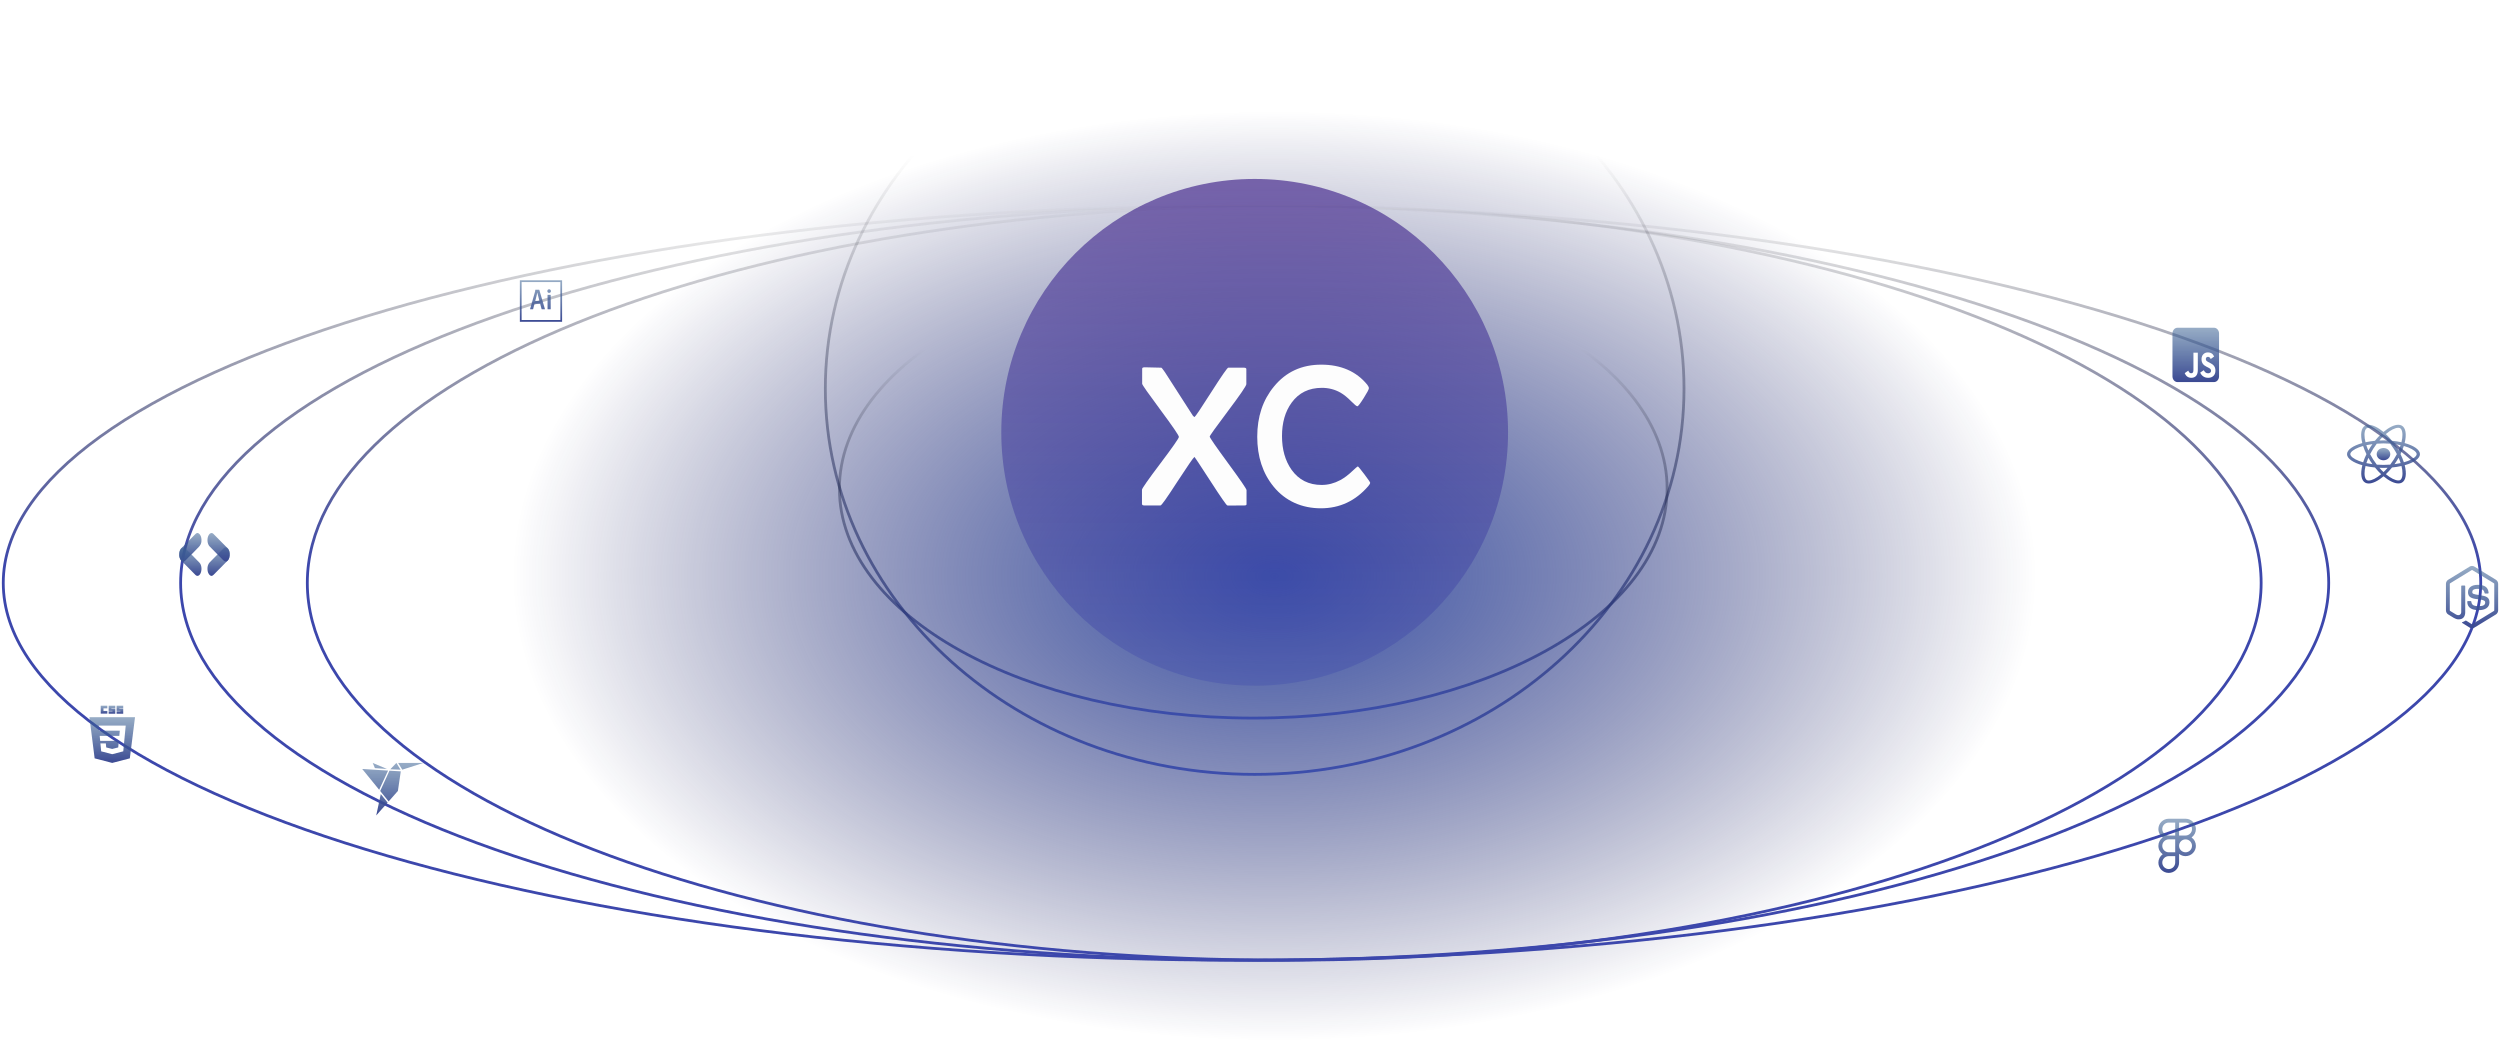 <svg width="888" height="370" viewBox="0 0 888 370" fill="none" xmlns="http://www.w3.org/2000/svg">
<ellipse cx="452.658" cy="204.56" rx="271" ry="165" fill="url(#paint0_radial_4114_1909)"/>
<circle cx="445.658" cy="153.56" r="90" fill="url(#paint1_linear_4114_1909)"/>
<g filter="url(#filter0_d_4114_1909)">
<path d="M442.772 178.117C442.772 178.397 442.515 178.535 442.005 178.535L436.39 178.57C436.111 178.57 435.961 178.558 435.938 178.535C435.589 178.42 433.585 175.523 429.921 169.851C426.257 164.179 424.368 161.331 424.253 161.304C423.835 161.607 421.777 164.596 418.079 170.268C414.522 175.78 412.568 178.535 412.219 178.535H406.428C405.891 178.535 405.627 178.351 405.627 177.976V172.955C405.627 172.514 407.811 169.391 412.184 163.592C416.557 157.79 418.742 154.659 418.742 154.191C418.742 153.681 416.569 150.493 412.219 144.633C407.869 138.773 405.696 135.669 405.696 135.32V129.951C405.696 129.625 406.01 129.464 406.639 129.464C407.267 129.464 408.268 129.487 409.567 129.533C410.87 129.579 411.843 129.602 412.495 129.602C412.61 129.602 413.039 130.138 413.786 131.208C415.971 134.649 419.274 139.789 423.69 146.622C423.804 146.783 424.004 146.959 424.284 147.143C424.609 146.982 426.621 143.993 430.316 138.179C433.964 132.461 435.954 129.598 436.279 129.598H441.79C442.396 129.598 442.699 129.763 442.699 130.085V135.454C442.699 136.037 440.53 139.21 436.195 144.974C431.857 150.742 429.691 153.773 429.691 154.076C429.691 154.448 431.872 157.606 436.229 163.546C440.591 169.487 442.768 172.668 442.768 173.085V178.106L442.772 178.117Z" fill="#FDFDFD"/>
<path d="M486.68 170.479C486.68 170.759 486.458 171.154 486.017 171.664C481.483 176.918 475.869 179.547 469.173 179.547C462.478 179.547 456.618 177.002 452.433 171.909C448.528 167.164 446.573 161.235 446.573 154.122C446.573 147.009 448.562 141.057 452.537 136.267C456.768 131.104 462.359 128.525 469.311 128.525C476.264 128.525 481.809 130.909 485.669 135.676C486.04 136.163 486.228 136.573 486.228 136.899C486.228 137.294 485.611 138.463 484.381 140.406C483.147 142.349 482.403 143.318 482.15 143.318C481.848 143.318 481.139 142.747 480.023 141.609C478.651 140.214 477.36 139.168 476.152 138.47C474.152 137.332 471.944 136.761 469.526 136.761C464.923 136.761 461.34 138.516 458.784 142.027C456.503 145.166 455.365 149.117 455.365 153.885C455.365 158.652 456.492 162.638 458.749 165.846C461.305 169.448 464.877 171.253 469.457 171.253C471.734 171.253 473.933 170.682 476.049 169.544C477.444 168.801 478.862 167.743 480.303 166.371C481.51 165.233 482.173 164.662 482.292 164.662C482.43 164.662 483.2 165.585 484.595 167.432C485.99 169.28 486.688 170.299 486.688 170.483L486.68 170.479Z" fill="#FDFDFD"/>
</g>
<path d="M881.158 207.06C881.158 225.392 868.989 242.953 846.749 259.008C824.521 275.055 792.324 289.526 752.493 301.688C672.837 326.009 562.764 341.06 441.158 341.06C319.553 341.06 209.479 326.009 129.824 301.688C89.993 289.526 57.796 275.055 35.568 259.008C13.328 242.953 1.158 225.392 1.158 207.06C1.158 188.728 13.328 171.167 35.568 155.112C57.796 139.066 89.993 124.594 129.824 112.432C209.479 88.111 319.553 73.06 441.158 73.06C562.764 73.06 672.837 88.111 752.493 112.432C792.324 124.594 824.521 139.066 846.749 155.112C868.989 171.167 881.158 188.728 881.158 207.06Z" stroke="url(#paint2_linear_4114_1909)"/>
<path d="M827.158 207.06C827.158 225.423 816.59 242.988 797.319 259.029C778.051 275.069 750.14 289.535 715.607 301.694C646.545 326.011 551.103 341.06 445.658 341.06C340.213 341.06 244.772 326.011 175.709 301.694C141.176 289.535 113.265 275.069 93.998 259.029C74.727 242.988 64.158 225.423 64.158 207.06C64.158 188.697 74.727 171.133 93.998 155.091C113.265 139.052 141.176 124.585 175.709 112.426C244.772 88.109 340.213 73.06 445.658 73.06C551.103 73.06 646.545 88.109 715.607 112.426C750.14 124.585 778.051 139.052 797.319 155.091C816.59 171.133 827.158 188.697 827.158 207.06Z" stroke="url(#paint3_linear_4114_1909)"/>
<path d="M803.158 207.06C803.158 225.443 793.535 243.01 776.012 259.045C758.49 275.08 733.106 289.543 701.697 301.7C638.883 326.012 552.072 341.06 456.158 341.06C360.244 341.06 273.433 326.012 210.619 301.7C179.21 289.543 153.827 275.08 136.304 259.045C118.782 243.01 109.158 225.443 109.158 207.06C109.158 188.678 118.782 171.11 136.304 155.075C153.827 139.041 179.21 124.577 210.619 112.42C273.433 88.108 360.244 73.06 456.158 73.06C552.072 73.06 638.883 88.108 701.697 112.42C733.106 124.577 758.49 139.041 776.012 155.075C793.535 171.11 803.158 188.678 803.158 207.06Z" stroke="url(#paint4_linear_4114_1909)"/>
<path d="M598.158 138.06C598.158 213.674 529.933 275.06 445.658 275.06C361.383 275.06 293.158 213.674 293.158 138.06C293.158 62.446 361.383 1.06 445.658 1.06C529.933 1.06 598.158 62.446 598.158 138.06Z" stroke="url(#paint5_linear_4114_1909)"/>
<path d="M592.158 173.56C592.158 195.94 575.835 216.306 549.214 231.106C522.609 245.896 485.821 255.06 445.158 255.06C404.496 255.06 367.708 245.896 341.103 231.106C314.481 216.306 298.158 195.94 298.158 173.56C298.158 151.18 314.481 130.814 341.103 116.014C367.708 101.224 404.496 92.06 445.158 92.06C485.821 92.06 522.609 101.224 549.214 116.014C575.835 130.814 592.158 151.18 592.158 173.56Z" stroke="url(#paint6_linear_4114_1909)"/>
<path d="M859.573 161.309C859.573 159.756 857.423 158.285 854.127 157.373C854.888 154.336 854.55 151.918 853.06 151.144C852.699 150.961 852.29 150.869 851.876 150.877V151.942C852.119 151.942 852.315 151.986 852.479 152.067C853.197 152.44 853.509 153.857 853.266 155.682C853.208 156.131 853.113 156.604 852.996 157.086C851.892 156.845 850.772 156.672 849.642 156.566C848.97 155.726 848.235 154.928 847.445 154.177C849.167 152.731 850.784 151.938 851.883 151.938V150.873C850.43 150.873 848.528 151.809 846.605 153.433C844.683 151.82 842.78 150.892 841.328 150.892V151.956C842.422 151.956 844.044 152.745 845.766 154.182C845.026 154.885 844.287 155.682 843.584 156.566C842.452 156.67 841.329 156.846 840.224 157.091C840.108 156.634 840.016 156.172 839.949 155.706C839.701 153.881 840.007 152.463 840.721 152.086C840.879 152 841.085 151.961 841.328 151.961V150.897C840.885 150.897 840.482 150.983 840.135 151.164C838.65 151.938 838.318 154.349 839.083 157.378C835.797 158.296 833.658 159.761 833.658 161.309C833.658 162.861 835.808 164.332 839.105 165.243C838.343 168.282 838.681 170.699 840.172 171.472C840.515 171.654 840.917 171.74 841.359 171.74C842.813 171.74 844.714 170.804 846.637 169.18C848.559 170.794 850.461 171.72 851.914 171.72C852.331 171.728 852.743 171.636 853.107 171.453C854.592 170.68 854.925 168.268 854.159 165.239C857.434 164.328 859.573 162.856 859.573 161.309ZM852.695 158.123C852.49 158.761 852.252 159.391 851.982 160.009C851.541 159.233 851.056 158.477 850.53 157.745C851.28 157.846 852.004 157.97 852.696 158.123H852.695ZM850.276 163.21C849.881 163.834 849.456 164.443 849.003 165.034C847.418 165.161 845.824 165.162 844.239 165.039C843.33 163.865 842.535 162.622 841.862 161.323C842.534 160.022 843.325 158.774 844.229 157.594C845.814 157.467 847.407 157.465 848.992 157.588C849.431 158.156 849.859 158.763 850.271 159.404C850.673 160.029 851.037 160.663 851.37 161.304C851.034 161.952 850.669 162.588 850.276 163.21ZM851.982 162.589C852.267 163.228 852.511 163.869 852.711 164.49C852.02 164.643 851.29 164.772 850.535 164.871C851.059 164.133 851.542 163.371 851.982 162.589ZM846.627 167.685C846.135 167.226 845.644 166.716 845.158 166.156C845.633 166.176 846.119 166.19 846.61 166.19C847.107 166.19 847.598 166.181 848.079 166.156C847.604 166.716 847.112 167.226 846.627 167.685ZM842.696 164.871C841.968 164.776 841.245 164.65 840.53 164.495C840.725 163.878 840.968 163.243 841.243 162.608C841.46 162.989 841.688 163.372 841.936 163.754C842.184 164.136 842.437 164.509 842.696 164.871ZM846.6 154.932C847.091 155.391 847.582 155.902 848.068 156.461C847.593 156.442 847.107 156.427 846.616 156.427C846.119 156.427 845.628 156.437 845.147 156.461C845.622 155.902 846.114 155.391 846.6 154.932ZM842.691 157.746C842.167 158.483 841.684 159.243 841.244 160.024C840.966 159.401 840.723 158.767 840.515 158.123C841.206 157.974 841.936 157.846 842.691 157.746ZM837.91 163.725C836.04 163.005 834.831 162.059 834.831 161.309C834.831 160.559 836.04 159.608 837.91 158.892C838.364 158.716 838.861 158.557 839.374 158.41C839.675 159.345 840.071 160.32 840.561 161.318C840.098 162.258 839.707 163.225 839.39 164.212C838.888 164.072 838.394 163.909 837.91 163.725ZM840.752 170.55C840.034 170.179 839.722 168.759 839.965 166.935C840.024 166.486 840.119 166.013 840.235 165.53C841.27 165.76 842.4 165.937 843.589 166.052C844.262 166.891 844.996 167.689 845.786 168.44C844.064 169.887 842.448 170.68 841.348 170.68C841.141 170.682 840.936 170.637 840.752 170.551V170.55ZM853.282 166.911C853.531 168.736 853.224 170.154 852.51 170.531C852.353 170.617 852.146 170.655 851.903 170.655C850.81 170.655 849.188 169.867 847.466 168.429C848.253 167.681 848.982 166.885 849.648 166.047C850.78 165.942 851.902 165.767 853.007 165.522C853.129 166.004 853.223 166.467 853.282 166.911ZM855.316 163.725C854.862 163.902 854.365 164.06 853.852 164.207C853.53 163.215 853.133 162.243 852.665 161.299C853.151 160.306 853.54 159.336 853.836 158.405C854.34 158.546 854.835 158.709 855.321 158.892C857.191 159.613 858.401 160.559 858.401 161.309C858.395 162.059 857.186 163.009 855.316 163.725Z" fill="url(#paint7_linear_4114_1909)"/>
<path d="M846.611 163.491C847.251 163.491 847.865 163.261 848.318 162.852C848.771 162.442 849.025 161.887 849.025 161.308C849.025 160.729 848.771 160.174 848.318 159.764C847.865 159.355 847.251 159.125 846.611 159.125C845.97 159.125 845.356 159.355 844.903 159.764C844.451 160.174 844.196 160.729 844.196 161.308C844.196 161.887 844.451 162.442 844.903 162.852C845.356 163.261 845.97 163.491 846.611 163.491Z" fill="url(#paint8_linear_4114_1909)"/>
<path d="M786.435 116.412H773.431C772.452 116.412 771.658 117.338 771.658 118.479V133.644C771.658 134.785 772.452 135.712 773.431 135.712H786.435C787.414 135.712 788.208 134.785 788.208 133.644V118.479C788.208 117.338 787.414 116.412 786.435 116.412ZM780.665 131.464C780.665 133.342 779.719 134.2 778.341 134.2C777.096 134.2 776.376 133.45 776.006 132.541L777.273 131.649C777.517 132.153 777.739 132.58 778.274 132.58C778.784 132.58 779.109 132.347 779.109 131.438V125.273H780.665V131.464ZM784.344 134.2C782.9 134.2 781.965 133.398 781.511 132.347L782.778 131.494C783.11 132.127 783.546 132.597 784.311 132.597C784.953 132.597 785.367 132.222 785.367 131.701C785.367 131.081 784.946 130.861 784.233 130.495L783.845 130.301C782.722 129.745 781.98 129.043 781.98 127.565C781.98 126.204 782.87 125.17 784.255 125.17C785.245 125.17 785.955 125.571 786.464 126.622L785.253 127.526C784.987 126.971 784.699 126.751 784.252 126.751C783.797 126.751 783.509 127.087 783.509 127.526C783.509 128.069 783.797 128.289 784.466 128.629L784.854 128.823C786.176 129.482 786.919 130.159 786.919 131.675C786.919 133.303 785.818 134.2 784.344 134.2Z" fill="url(#paint9_linear_4114_1909)"/>
<path d="M878.066 223.175C877.788 223.175 877.506 223.096 877.261 222.947L874.7 221.342C874.319 221.113 874.505 221.034 874.63 220.99C875.14 220.801 875.244 220.761 875.788 220.432C875.846 220.397 875.921 220.41 875.979 220.449L877.946 221.685C878.016 221.729 878.116 221.729 878.182 221.685L885.848 216.998C885.918 216.954 885.964 216.866 885.964 216.778V207.404C885.964 207.312 885.918 207.228 885.844 207.18L878.182 202.497C878.112 202.453 878.016 202.453 877.946 202.497L870.289 207.184C870.214 207.228 870.168 207.316 870.168 207.409V216.778C870.168 216.866 870.214 216.954 870.289 216.993L872.389 218.277C873.53 218.88 874.227 218.172 874.227 217.455V208.204C874.227 208.072 874.327 207.971 874.451 207.971H875.423C875.543 207.971 875.647 208.072 875.647 208.204V217.459C875.647 219.069 874.817 219.992 873.376 219.992C872.932 219.992 872.584 219.992 871.613 219.482L869.604 218.255C869.106 217.952 868.799 217.385 868.799 216.774V207.404C868.799 206.797 869.106 206.226 869.604 205.922L877.261 201.235C877.747 200.945 878.39 200.945 878.871 201.235L886.537 205.927C887.035 206.23 887.342 206.797 887.342 207.409V216.778C887.342 217.385 887.035 217.952 886.537 218.26L878.871 222.947C878.626 223.096 878.348 223.175 878.066 223.175ZM884.254 213.938C884.254 212.183 883.134 211.717 880.78 211.388C878.398 211.053 878.157 210.882 878.157 210.293C878.157 209.805 878.361 209.154 880.125 209.154C881.698 209.154 882.279 209.515 882.519 210.64C882.54 210.746 882.631 210.825 882.735 210.825H883.731C883.793 210.825 883.852 210.798 883.893 210.75C883.935 210.702 883.955 210.636 883.951 210.57C883.798 208.631 882.582 207.729 880.125 207.729C877.938 207.729 876.634 208.706 876.634 210.346C876.634 212.122 877.933 212.614 880.029 212.834C882.54 213.094 882.735 213.485 882.735 214.008C882.735 214.914 882.046 215.301 880.432 215.301C878.402 215.301 877.958 214.76 877.809 213.691C877.792 213.577 877.701 213.494 877.589 213.494H876.597C876.472 213.494 876.377 213.599 876.377 213.727C876.377 215.094 877.078 216.725 880.436 216.725C882.86 216.721 884.254 215.705 884.254 213.938Z" fill="url(#paint10_linear_4114_1909)"/>
<path fill-rule="evenodd" clip-rule="evenodd" d="M770.335 290.814C768.297 290.814 766.658 292.46 766.658 294.476C766.658 295.702 767.265 296.791 768.196 297.456C767.716 297.802 767.327 298.252 767.06 298.769C766.793 299.287 766.655 299.857 766.658 300.435C766.658 301.662 767.265 302.75 768.196 303.414C767.716 303.761 767.327 304.211 767.06 304.728C766.793 305.245 766.655 305.816 766.658 306.393C766.658 308.41 768.297 310.056 770.335 310.056C772.372 310.056 774.011 308.41 774.011 306.393V303.297C774.655 303.814 775.467 304.097 776.306 304.098C778.343 304.097 779.982 302.451 779.982 300.435C779.986 299.857 779.848 299.287 779.581 298.769C779.314 298.252 778.925 297.802 778.444 297.456C778.925 297.109 779.314 296.659 779.581 296.142C779.848 295.625 779.986 295.054 779.982 294.476C779.982 292.46 778.343 290.814 776.306 290.814H770.335ZM768.04 294.476C768.04 293.201 769.074 292.179 770.335 292.179H772.629V296.773H770.335C769.074 296.773 768.04 295.751 768.04 294.476ZM776.306 296.773H774.011V292.179H776.306C777.567 292.179 778.601 293.201 778.601 294.476C778.601 295.751 777.567 296.773 776.306 296.773ZM768.041 300.435C768.041 299.16 769.075 298.138 770.336 298.138H772.63V302.732H770.335C769.073 302.732 768.04 301.71 768.04 300.435H768.041ZM774.011 300.435C774.011 299.16 775.046 298.138 776.307 298.138C777.568 298.138 778.602 299.159 778.602 300.435C778.602 301.71 777.568 302.732 776.307 302.732C775.046 302.732 774.012 301.71 774.012 300.435H774.011ZM768.041 306.393C768.041 305.119 769.075 304.097 770.336 304.097H772.63V306.393C772.63 307.669 771.597 308.69 770.336 308.69C769.075 308.69 768.041 307.669 768.041 306.393Z" fill="url(#paint11_linear_4114_1909)"/>
<path d="M76.576 197.627C77.519 196.678 78.461 195.721 79.408 194.781C80.307 193.889 81.365 194.712 81.569 196.448C81.687 197.452 81.431 198.537 80.913 199.065C79.216 200.797 77.516 202.522 75.808 204.221C75.279 204.747 74.734 204.65 74.252 204.006C73.763 203.352 73.609 202.449 73.724 201.399C73.855 200.6 74.155 200.065 74.564 199.665C75.24 199.004 75.906 198.309 76.576 197.627Z" fill="url(#paint12_linear_4114_1909)"/>
<path d="M77.269 196.938C76.328 195.981 75.384 195.032 74.445 194.065C73.555 193.148 73.433 191.132 74.189 189.955C74.627 189.274 75.291 189.12 75.811 189.641C77.517 191.349 79.22 193.064 80.914 194.805C81.438 195.344 81.663 196.219 81.585 197.272C81.506 198.341 81.137 199.026 80.561 199.377C80.1 199.578 79.685 199.39 79.283 198.97C78.618 198.274 77.941 197.613 77.269 196.938Z" fill="url(#paint13_linear_4114_1909)"/>
<path d="M68.687 196.261C68.083 196.862 67.478 197.462 66.874 198.065C66.522 198.418 66.172 198.783 65.817 199.129C65.102 199.828 64.253 199.419 63.847 198.188C63.46 197.013 63.683 195.49 64.371 194.786C66.055 193.065 67.743 191.356 69.438 189.667C69.957 189.149 70.496 189.214 70.977 189.833C71.484 190.487 71.65 191.407 71.536 192.485C71.465 192.747 71.423 193.052 71.317 193.258C71.145 193.592 70.95 193.913 70.732 194.148C70.058 194.875 69.37 195.56 68.687 196.261Z" fill="url(#paint14_linear_4114_1909)"/>
<path d="M67.994 196.934C68.593 197.55 69.192 198.167 69.792 198.781C70.143 199.14 70.498 199.487 70.847 199.852C71.55 200.587 71.772 202.08 71.366 203.31C70.979 204.484 70.114 204.909 69.422 204.216C67.729 202.523 66.04 200.818 64.357 199.093C63.841 198.564 63.604 197.714 63.67 196.675C63.74 195.579 64.112 194.868 64.702 194.501C64.866 194.478 65.039 194.389 65.193 194.446C65.445 194.54 65.701 194.676 65.926 194.889C66.623 195.547 67.305 196.249 67.994 196.934Z" fill="url(#paint15_linear_4114_1909)"/>
<path d="M35.772 250.658H38.124V251.595H36.755V252.533H38.124V253.471H35.772V250.658ZM38.593 250.658H40.947V251.474H39.578V251.636H40.947V253.511H38.593V252.656H39.962V252.492H38.593V250.658ZM41.417 250.658H43.769V251.474H42.4V251.636H43.769V253.511H41.417V252.656H42.786V252.492H41.417V250.658Z" fill="url(#paint16_linear_4114_1909)"/>
<path fill-rule="evenodd" clip-rule="evenodd" d="M39.857 270.99L33.613 269.367L31.773 254.759H47.957L46.117 269.365L39.857 270.99ZM35.411 261.372L35.583 263.163H42.216L41.994 265.486L39.859 266.026H39.858L37.727 265.488L37.59 264.059H35.668L35.936 266.872L39.857 267.891L43.783 266.872L44.262 261.852L44.308 261.372L44.654 257.745H35.067L35.241 259.537H42.557L42.382 261.372H35.411Z" fill="url(#paint17_linear_4114_1909)"/>
<path d="M185.281 100.19H199.034V113.666H185.281V100.19ZM184.654 114.296H199.658V99.56H184.654V114.296ZM194.482 104.812C194.482 104.762 194.501 104.737 194.557 104.737H195.539C195.588 104.737 195.614 104.755 195.614 104.812V109.781C195.614 109.831 195.601 109.856 195.539 109.856H194.57C194.508 109.856 194.489 109.825 194.489 109.774V104.812H194.482H194.482ZM194.413 103.383C194.413 103.212 194.48 103.049 194.6 102.929C194.72 102.808 194.882 102.74 195.051 102.74C195.22 102.74 195.382 102.808 195.502 102.929C195.621 103.049 195.689 103.212 195.689 103.383C195.695 103.47 195.682 103.557 195.651 103.639C195.621 103.72 195.573 103.794 195.511 103.855C195.449 103.917 195.375 103.963 195.293 103.993C195.212 104.022 195.125 104.033 195.039 104.025C194.954 104.03 194.869 104.017 194.79 103.987C194.711 103.956 194.64 103.909 194.581 103.848C194.521 103.787 194.476 103.714 194.447 103.634C194.418 103.553 194.407 103.468 194.414 103.383H194.413ZM191.6 106.884C191.425 106.183 191.011 104.662 190.856 103.925H190.844C190.713 104.662 190.382 105.908 190.119 106.884H191.6ZM189.862 107.905L189.368 109.794C189.356 109.844 189.337 109.857 189.274 109.857H188.357C188.294 109.857 188.281 109.838 188.294 109.763L190.069 103.501C190.112 103.33 190.133 103.155 190.132 102.979C190.132 102.934 190.151 102.915 190.182 102.915H191.494C191.538 102.915 191.557 102.928 191.569 102.979L193.558 109.773C193.57 109.824 193.558 109.855 193.508 109.855H192.47C192.42 109.855 192.388 109.843 192.376 109.801L191.863 107.906H189.863L189.862 107.905Z" fill="url(#paint18_linear_4114_1909)"/>
<path d="M141.412 270.99L142.89 273.386L150.372 270.99M133.637 289.649L137.685 285.076L135.249 282.055M140.798 270.99L138.635 273.242L142.274 273.398M132.389 270.991L133.165 272.831L137.448 273.138M134.681 280.531L137.845 273.713L128.658 273.137M135.049 280.962L138.038 284.671L141.334 280.939L142.356 273.985L138.34 273.747L135.049 280.962Z" fill="url(#paint19_linear_4114_1909)"/>
<defs>
<filter id="filter0_d_4114_1909" x="391.627" y="115.525" width="109.062" height="79.022" filterUnits="userSpaceOnUse" color-interpolation-filters="sRGB">
<feFlood flood-opacity="0" result="BackgroundImageFix"/>
<feColorMatrix in="SourceAlpha" type="matrix" values="0 0 0 0 0 0 0 0 0 0 0 0 0 0 0 0 0 0 127 0" result="hardAlpha"/>
<feOffset dy="1"/>
<feGaussianBlur stdDeviation="7"/>
<feComposite in2="hardAlpha" operator="out"/>
<feColorMatrix type="matrix" values="0 0 0 0 1 0 0 0 0 1 0 0 0 0 1 0 0 0 0.55 0"/>
<feBlend mode="normal" in2="BackgroundImageFix" result="effect1_dropShadow_4114_1909"/>
<feBlend mode="normal" in="SourceGraphic" in2="effect1_dropShadow_4114_1909" result="shape"/>
</filter>
<radialGradient id="paint0_radial_4114_1909" cx="0" cy="0" r="1" gradientUnits="userSpaceOnUse" gradientTransform="translate(452.658 204.56) rotate(90) scale(165 271)">
<stop stop-color="#3C55AC"/>
<stop offset="1" stop-color="#0B0E51" stop-opacity="0"/>
</radialGradient>
<linearGradient id="paint1_linear_4114_1909" x1="445.658" y1="63.56" x2="445.658" y2="243.56" gradientUnits="userSpaceOnUse">
<stop stop-color="#301080" stop-opacity="0.6"/>
<stop offset="1" stop-color="#404BAD" stop-opacity="0.36"/>
</linearGradient>
<linearGradient id="paint2_linear_4114_1909" x1="441.158" y1="72.56" x2="441.158" y2="341.56" gradientUnits="userSpaceOnUse">
<stop stop-opacity="0"/>
<stop offset="0.479" stop-color="#3C47AC"/>
</linearGradient>
<linearGradient id="paint3_linear_4114_1909" x1="445.658" y1="72.56" x2="445.658" y2="341.56" gradientUnits="userSpaceOnUse">
<stop stop-opacity="0"/>
<stop offset="0.479" stop-color="#3C47AC"/>
</linearGradient>
<linearGradient id="paint4_linear_4114_1909" x1="456.158" y1="72.56" x2="456.158" y2="341.56" gradientUnits="userSpaceOnUse">
<stop stop-opacity="0"/>
<stop offset="0.479" stop-color="#3C47AC"/>
</linearGradient>
<linearGradient id="paint5_linear_4114_1909" x1="445.658" y1="0.56" x2="445.658" y2="275.56" gradientUnits="userSpaceOnUse">
<stop offset="0.198" stop-opacity="0"/>
<stop offset="1" stop-color="#3C4EAC"/>
</linearGradient>
<linearGradient id="paint6_linear_4114_1909" x1="445.158" y1="91.56" x2="445.158" y2="255.56" gradientUnits="userSpaceOnUse">
<stop offset="0.198" stop-opacity="0"/>
<stop offset="1" stop-color="#3C4EAC"/>
</linearGradient>
<linearGradient id="paint7_linear_4114_1909" x1="846.616" y1="150.873" x2="846.616" y2="171.74" gradientUnits="userSpaceOnUse">
<stop stop-color="#3B6393" stop-opacity="0.53"/>
<stop offset="1" stop-color="#3B4993"/>
</linearGradient>
<linearGradient id="paint8_linear_4114_1909" x1="846.611" y1="159.125" x2="846.611" y2="163.491" gradientUnits="userSpaceOnUse">
<stop stop-color="#3B6393" stop-opacity="0.53"/>
<stop offset="1" stop-color="#3B4993"/>
</linearGradient>
<linearGradient id="paint9_linear_4114_1909" x1="779.933" y1="116.412" x2="779.933" y2="135.712" gradientUnits="userSpaceOnUse">
<stop stop-color="#3B6393" stop-opacity="0.53"/>
<stop offset="1" stop-color="#3B4993"/>
</linearGradient>
<linearGradient id="paint10_linear_4114_1909" x1="878.07" y1="201.018" x2="878.07" y2="223.175" gradientUnits="userSpaceOnUse">
<stop stop-color="#3B6393" stop-opacity="0.53"/>
<stop offset="1" stop-color="#3B4993"/>
</linearGradient>
<linearGradient id="paint11_linear_4114_1909" x1="773.32" y1="290.814" x2="773.32" y2="310.056" gradientUnits="userSpaceOnUse">
<stop stop-color="#3B6393" stop-opacity="0.53"/>
<stop offset="1" stop-color="#3B4993"/>
</linearGradient>
<linearGradient id="paint12_linear_4114_1909" x1="77.642" y1="194.418" x2="77.642" y2="204.56" gradientUnits="userSpaceOnUse">
<stop stop-color="#3B6393" stop-opacity="0.53"/>
<stop offset="1" stop-color="#3B4993"/>
</linearGradient>
<linearGradient id="paint13_linear_4114_1909" x1="77.646" y1="189.33" x2="77.646" y2="199.458" gradientUnits="userSpaceOnUse">
<stop stop-color="#3B6393" stop-opacity="0.53"/>
<stop offset="1" stop-color="#3B4993"/>
</linearGradient>
<linearGradient id="paint14_linear_4114_1909" x1="67.614" y1="189.319" x2="67.614" y2="199.469" gradientUnits="userSpaceOnUse">
<stop stop-color="#3B6393" stop-opacity="0.53"/>
<stop offset="1" stop-color="#3B4993"/>
</linearGradient>
<linearGradient id="paint15_linear_4114_1909" x1="67.614" y1="194.427" x2="67.614" y2="204.55" gradientUnits="userSpaceOnUse">
<stop stop-color="#3B6393" stop-opacity="0.53"/>
<stop offset="1" stop-color="#3B4993"/>
</linearGradient>
<linearGradient id="paint16_linear_4114_1909" x1="39.77" y1="250.658" x2="39.77" y2="253.511" gradientUnits="userSpaceOnUse">
<stop stop-color="#3B6393" stop-opacity="0.53"/>
<stop offset="1" stop-color="#3B4993"/>
</linearGradient>
<linearGradient id="paint17_linear_4114_1909" x1="39.865" y1="254.759" x2="39.865" y2="270.99" gradientUnits="userSpaceOnUse">
<stop stop-color="#3B6393" stop-opacity="0.53"/>
<stop offset="1" stop-color="#3B4993"/>
</linearGradient>
<linearGradient id="paint18_linear_4114_1909" x1="192.156" y1="99.56" x2="192.156" y2="114.296" gradientUnits="userSpaceOnUse">
<stop stop-color="#3B6393" stop-opacity="0.53"/>
<stop offset="1" stop-color="#3B4993"/>
</linearGradient>
<linearGradient id="paint19_linear_4114_1909" x1="139.515" y1="270.99" x2="139.515" y2="289.649" gradientUnits="userSpaceOnUse">
<stop stop-color="#3B6393" stop-opacity="0.53"/>
<stop offset="1" stop-color="#3B4993"/>
</linearGradient>
</defs>
</svg>
